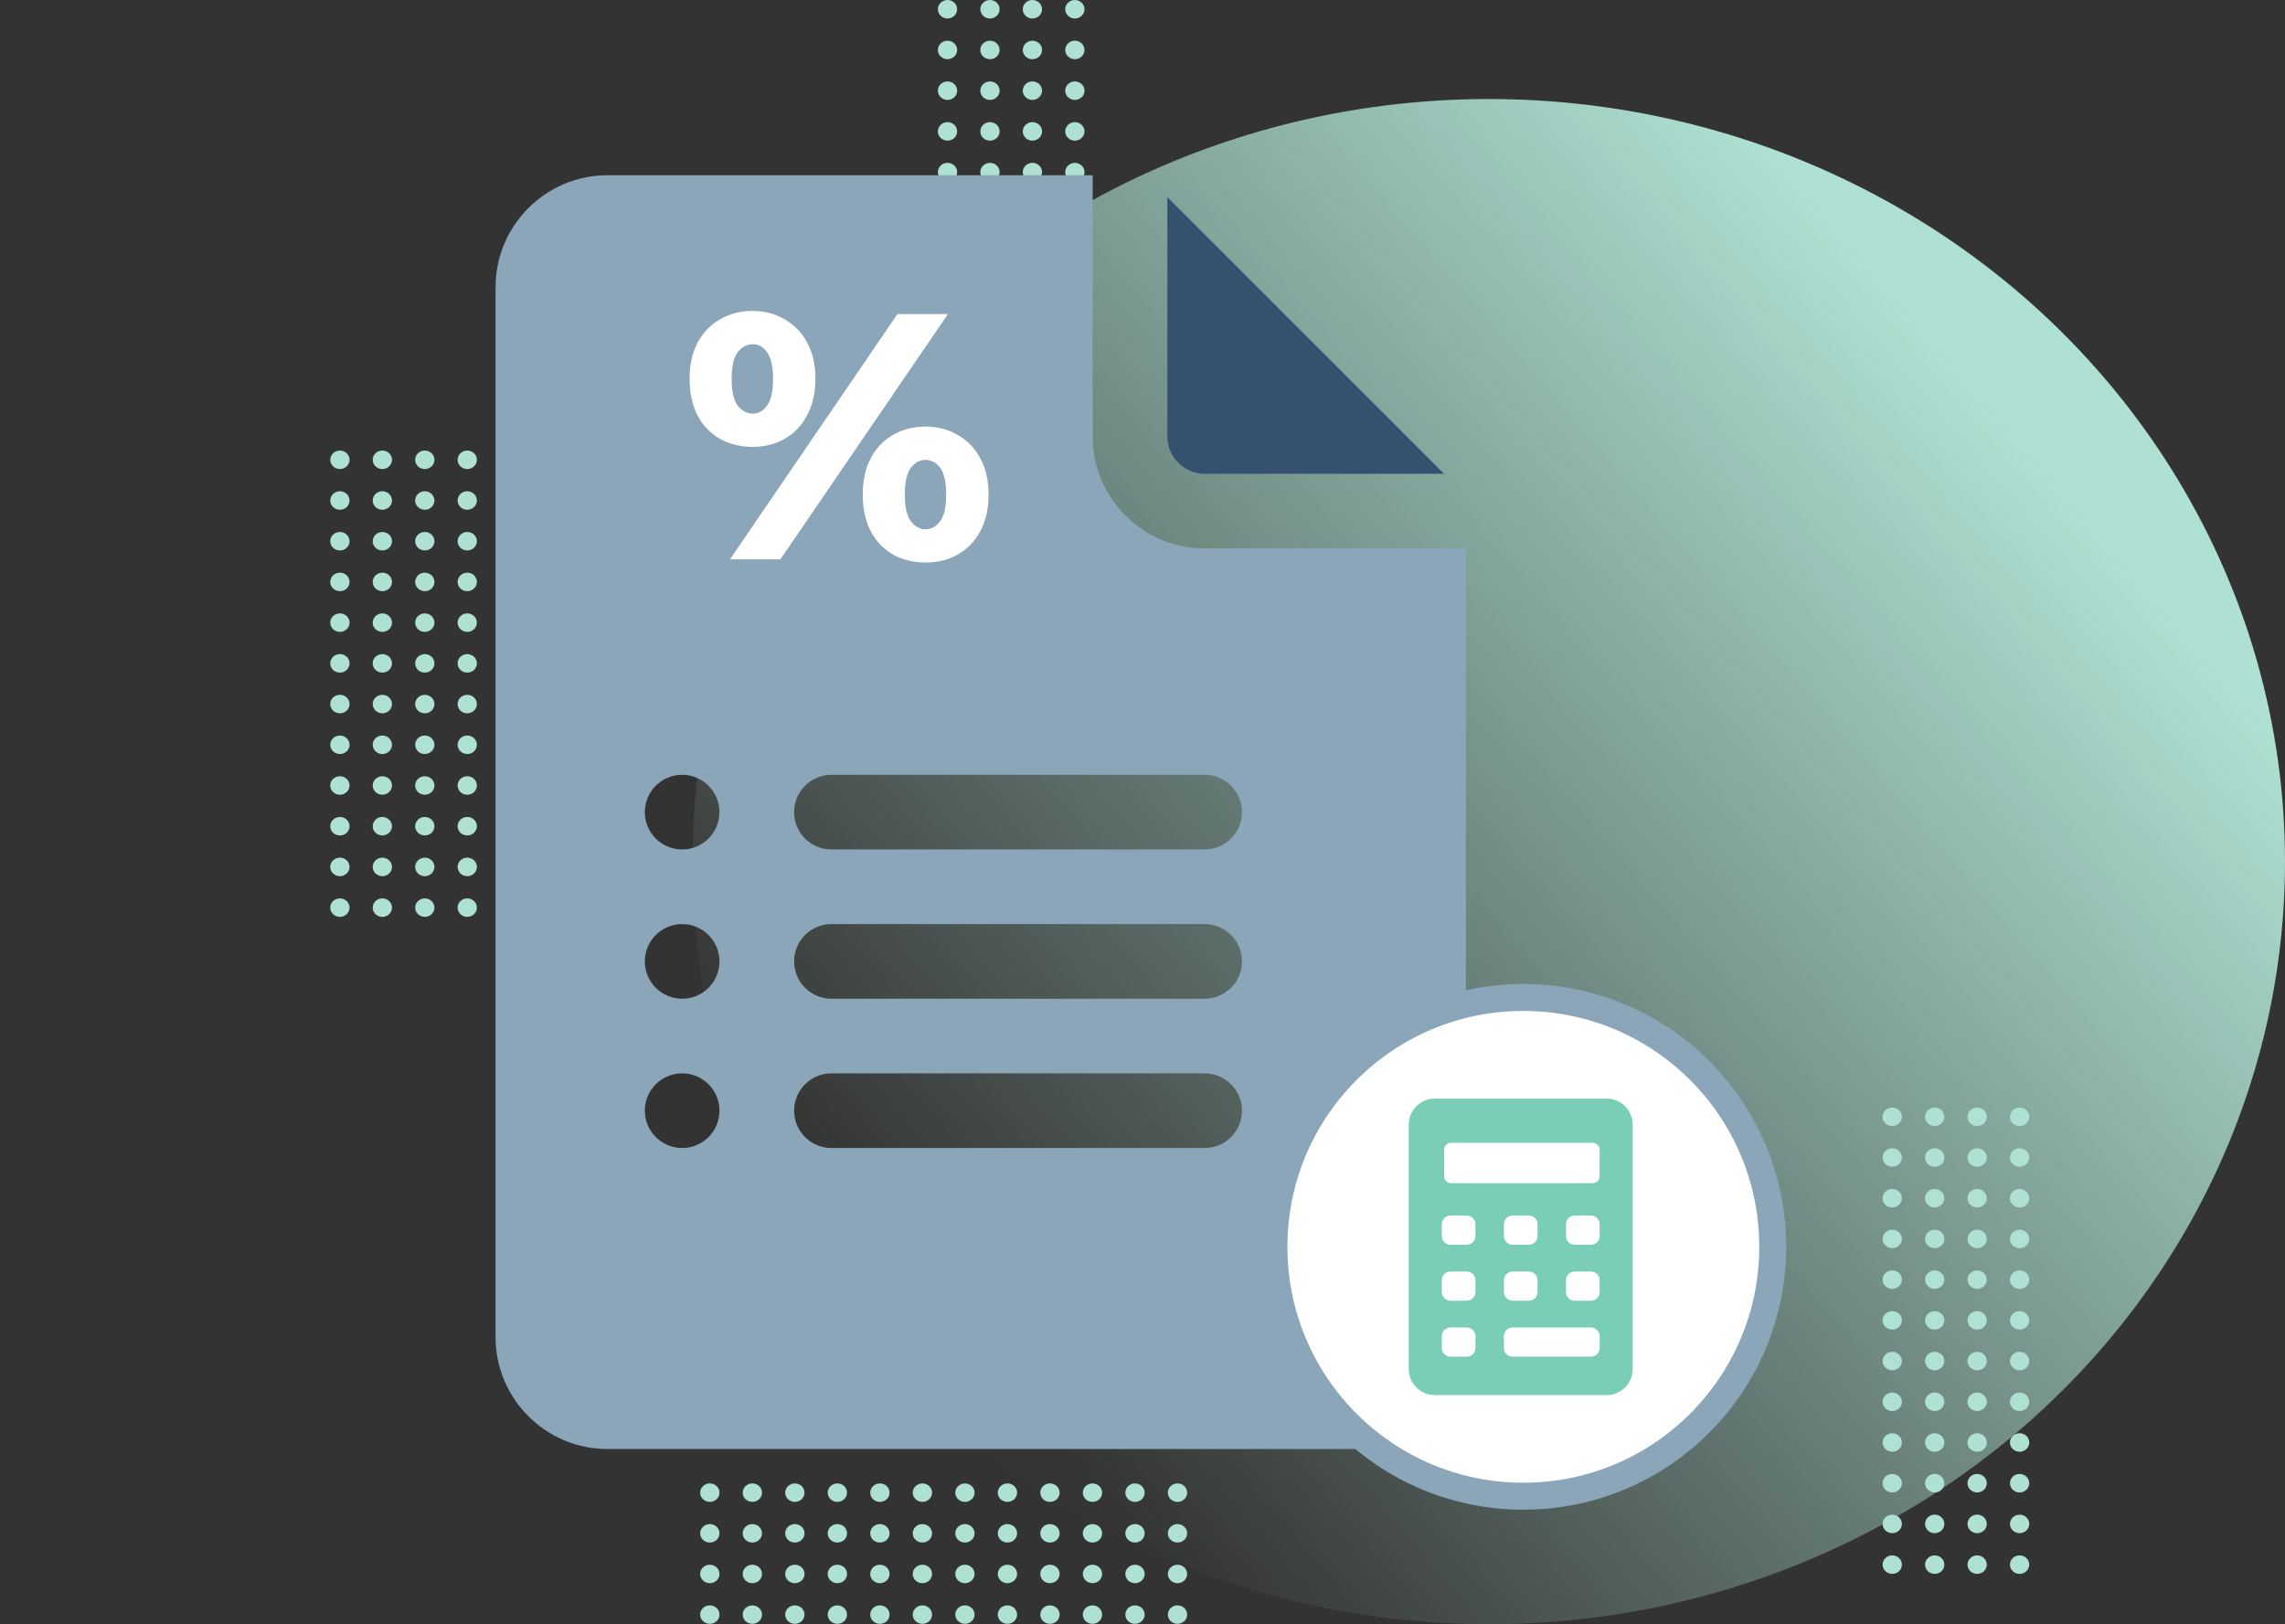 <svg width="339" height="241" viewBox="0 0 339 241" fill="none" xmlns="http://www.w3.org/2000/svg">
<rect x="0" y="0" width="339" height="241" fill="#333333" stroke="none"/>
<path d="M299.627 230.779C300.417 230.779 301.058 231.394 301.058 232.152C301.058 232.91 300.417 233.525 299.627 233.525C298.836 233.525 298.195 232.91 298.195 232.152C298.195 231.394 298.836 230.779 299.627 230.779Z" fill="#AEE1D3"/>
<path d="M287.031 230.779C287.821 230.779 288.462 231.394 288.462 232.152C288.462 232.91 287.821 233.525 287.031 233.525C286.24 233.525 285.599 232.91 285.599 232.152C285.599 231.394 286.24 230.779 287.031 230.779Z" fill="#AEE1D3"/>
<path d="M293.329 230.779C294.119 230.779 294.76 231.394 294.76 232.152C294.76 232.91 294.119 233.525 293.329 233.525C292.538 233.525 291.897 232.91 291.897 232.152C291.897 231.394 292.538 230.779 293.329 230.779Z" fill="#AEE1D3"/>
<path d="M280.733 230.779C281.523 230.779 282.164 231.394 282.164 232.152C282.164 232.91 281.523 233.525 280.733 233.525C279.942 233.525 279.301 232.91 279.301 232.152C279.301 231.394 279.942 230.779 280.733 230.779Z" fill="#AEE1D3"/>
<path d="M299.627 224.739C300.417 224.739 301.058 225.353 301.058 226.112C301.058 226.87 300.417 227.485 299.627 227.485C298.836 227.485 298.195 226.87 298.195 226.112C298.195 225.353 298.836 224.739 299.627 224.739Z" fill="#AEE1D3"/>
<path d="M287.031 224.739C287.821 224.739 288.462 225.353 288.462 226.112C288.462 226.87 287.821 227.485 287.031 227.485C286.24 227.485 285.599 226.87 285.599 226.112C285.599 225.353 286.24 224.739 287.031 224.739Z" fill="#AEE1D3"/>
<path d="M293.329 224.739C294.119 224.739 294.76 225.353 294.76 226.112C294.76 226.87 294.119 227.485 293.329 227.485C292.538 227.485 291.897 226.87 291.897 226.112C291.897 225.353 292.538 224.739 293.329 224.739Z" fill="#AEE1D3"/>
<path d="M280.733 224.739C281.523 224.739 282.164 225.353 282.164 226.112C282.164 226.87 281.523 227.485 280.733 227.485C279.942 227.485 279.301 226.87 279.301 226.112C279.301 225.353 279.942 224.739 280.733 224.739Z" fill="#AEE1D3"/>
<path d="M287.031 218.698C287.821 218.698 288.462 219.313 288.462 220.071C288.462 220.829 287.821 221.444 287.031 221.444C286.24 221.444 285.599 220.829 285.599 220.071C285.599 219.313 286.24 218.698 287.031 218.698Z" fill="#AEE1D3"/>
<path d="M293.329 218.698C294.119 218.698 294.76 219.313 294.76 220.071C294.76 220.829 294.119 221.444 293.329 221.444C292.538 221.444 291.897 220.829 291.897 220.071C291.897 219.313 292.538 218.698 293.329 218.698Z" fill="#AEE1D3"/>
<path d="M280.733 218.698C281.523 218.698 282.164 219.313 282.164 220.071C282.164 220.829 281.523 221.444 280.733 221.444C279.942 221.444 279.301 220.829 279.301 220.071C279.301 219.313 279.942 218.698 280.733 218.698Z" fill="#AEE1D3"/>
<path d="M299.627 218.698C300.417 218.698 301.058 219.313 301.058 220.071C301.058 220.829 300.417 221.444 299.627 221.444C298.836 221.444 298.195 220.829 298.195 220.071C298.195 219.313 298.836 218.698 299.627 218.698Z" fill="#AEE1D3"/>
<path d="M287.031 212.658C287.821 212.658 288.462 213.272 288.462 214.031C288.462 214.789 287.821 215.403 287.031 215.403C286.24 215.403 285.599 214.789 285.599 214.031C285.599 213.272 286.24 212.658 287.031 212.658Z" fill="#AEE1D3"/>
<path d="M293.329 212.658C294.119 212.658 294.76 213.272 294.76 214.031C294.76 214.789 294.119 215.403 293.329 215.403C292.538 215.403 291.897 214.789 291.897 214.031C291.897 213.272 292.538 212.658 293.329 212.658Z" fill="#AEE1D3"/>
<path d="M280.733 212.658C281.523 212.658 282.164 213.272 282.164 214.031C282.164 214.789 281.523 215.403 280.733 215.403C279.942 215.403 279.301 214.789 279.301 214.031C279.301 213.272 279.942 212.658 280.733 212.658Z" fill="#AEE1D3"/>
<path d="M299.627 212.658C300.417 212.658 301.058 213.272 301.058 214.031C301.058 214.789 300.417 215.403 299.627 215.403C298.836 215.403 298.195 214.789 298.195 214.031C298.195 213.272 298.836 212.658 299.627 212.658Z" fill="#AEE1D3"/>
<path d="M299.627 206.617C300.417 206.617 301.058 207.232 301.058 207.99C301.058 208.748 300.417 209.363 299.627 209.363C298.836 209.363 298.195 208.748 298.195 207.99C298.195 207.232 298.836 206.617 299.627 206.617Z" fill="#AEE1D3"/>
<path d="M287.031 206.617C287.821 206.617 288.462 207.232 288.462 207.99C288.462 208.748 287.821 209.363 287.031 209.363C286.24 209.363 285.599 208.748 285.599 207.99C285.599 207.232 286.24 206.617 287.031 206.617Z" fill="#AEE1D3"/>
<path d="M293.329 206.617C294.119 206.617 294.76 207.232 294.76 207.99C294.76 208.748 294.119 209.363 293.329 209.363C292.538 209.363 291.897 208.748 291.897 207.99C291.897 207.232 292.538 206.617 293.329 206.617Z" fill="#AEE1D3"/>
<path d="M280.733 206.617C281.523 206.617 282.164 207.232 282.164 207.99C282.164 208.748 281.523 209.363 280.733 209.363C279.942 209.363 279.301 208.748 279.301 207.99C279.301 207.232 279.942 206.617 280.733 206.617Z" fill="#AEE1D3"/>
<path d="M293.329 200.576C294.119 200.576 294.76 201.191 294.76 201.949C294.76 202.707 294.119 203.322 293.329 203.322C292.538 203.322 291.897 202.707 291.897 201.949C291.897 201.191 292.538 200.576 293.329 200.576Z" fill="#AEE1D3"/>
<path d="M287.031 200.576C287.821 200.576 288.462 201.191 288.462 201.949C288.462 202.707 287.821 203.322 287.031 203.322C286.24 203.322 285.599 202.707 285.599 201.949C285.599 201.191 286.24 200.576 287.031 200.576Z" fill="#AEE1D3"/>
<path d="M299.627 200.576C300.417 200.576 301.058 201.191 301.058 201.949C301.058 202.707 300.417 203.322 299.627 203.322C298.836 203.322 298.195 202.707 298.195 201.949C298.195 201.191 298.836 200.576 299.627 200.576Z" fill="#AEE1D3"/>
<path d="M280.733 200.576C281.523 200.576 282.164 201.191 282.164 201.949C282.164 202.707 281.523 203.322 280.733 203.322C279.942 203.322 279.301 202.707 279.301 201.949C279.301 201.191 279.942 200.576 280.733 200.576Z" fill="#AEE1D3"/>
<path d="M280.733 194.536C281.523 194.536 282.164 195.15 282.164 195.909C282.164 196.667 281.523 197.281 280.733 197.281C279.942 197.281 279.301 196.667 279.301 195.909C279.301 195.15 279.942 194.536 280.733 194.536Z" fill="#AEE1D3"/>
<path d="M293.329 194.536C294.119 194.536 294.76 195.15 294.76 195.909C294.76 196.667 294.119 197.281 293.329 197.281C292.538 197.281 291.897 196.667 291.897 195.909C291.897 195.15 292.538 194.536 293.329 194.536Z" fill="#AEE1D3"/>
<path d="M287.031 194.536C287.821 194.536 288.462 195.15 288.462 195.909C288.462 196.667 287.821 197.281 287.031 197.281C286.24 197.281 285.599 196.667 285.599 195.909C285.599 195.15 286.24 194.536 287.031 194.536Z" fill="#AEE1D3"/>
<path d="M299.627 194.536C300.417 194.536 301.058 195.15 301.058 195.909C301.058 196.667 300.417 197.281 299.627 197.281C298.836 197.281 298.195 196.667 298.195 195.909C298.195 195.15 298.836 194.536 299.627 194.536Z" fill="#AEE1D3"/>
<path d="M280.733 188.495C281.523 188.495 282.164 189.11 282.164 189.868C282.164 190.626 281.523 191.241 280.733 191.241C279.942 191.241 279.301 190.626 279.301 189.868C279.301 189.11 279.942 188.495 280.733 188.495Z" fill="#AEE1D3"/>
<path d="M299.627 188.495C300.417 188.495 301.058 189.11 301.058 189.868C301.058 190.626 300.417 191.241 299.627 191.241C298.836 191.241 298.195 190.626 298.195 189.868C298.195 189.11 298.836 188.495 299.627 188.495Z" fill="#AEE1D3"/>
<path d="M287.031 188.495C287.821 188.495 288.462 189.11 288.462 189.868C288.462 190.626 287.821 191.241 287.031 191.241C286.24 191.241 285.599 190.626 285.599 189.868C285.599 189.11 286.24 188.495 287.031 188.495Z" fill="#AEE1D3"/>
<path d="M293.329 188.495C294.119 188.495 294.76 189.11 294.76 189.868C294.76 190.626 294.119 191.241 293.329 191.241C292.538 191.241 291.897 190.626 291.897 189.868C291.897 189.11 292.538 188.495 293.329 188.495Z" fill="#AEE1D3"/>
<path d="M280.733 182.455C281.523 182.455 282.164 183.069 282.164 183.827C282.164 184.586 281.523 185.2 280.733 185.2C279.942 185.2 279.301 184.586 279.301 183.827C279.301 183.069 279.942 182.455 280.733 182.455Z" fill="#AEE1D3"/>
<path d="M287.031 182.455C287.821 182.455 288.462 183.069 288.462 183.827C288.462 184.586 287.821 185.2 287.031 185.2C286.24 185.2 285.599 184.586 285.599 183.827C285.599 183.069 286.24 182.455 287.031 182.455Z" fill="#AEE1D3"/>
<path d="M299.627 182.455C300.417 182.455 301.058 183.069 301.058 183.827C301.058 184.586 300.417 185.2 299.627 185.2C298.836 185.2 298.195 184.586 298.195 183.827C298.195 183.069 298.836 182.455 299.627 182.455Z" fill="#AEE1D3"/>
<path d="M293.329 182.455C294.119 182.455 294.76 183.069 294.76 183.827C294.76 184.586 294.119 185.2 293.329 185.2C292.538 185.2 291.897 184.586 291.897 183.827C291.897 183.069 292.538 182.455 293.329 182.455Z" fill="#AEE1D3"/>
<path d="M287.031 176.414C287.821 176.414 288.462 177.029 288.462 177.787C288.462 178.545 287.821 179.16 287.031 179.16C286.24 179.16 285.599 178.545 285.599 177.787C285.599 177.029 286.24 176.414 287.031 176.414Z" fill="#AEE1D3"/>
<path d="M299.627 176.414C300.417 176.414 301.058 177.029 301.058 177.787C301.058 178.545 300.417 179.16 299.627 179.16C298.836 179.16 298.195 178.545 298.195 177.787C298.195 177.029 298.836 176.414 299.627 176.414Z" fill="#AEE1D3"/>
<path d="M280.733 176.414C281.523 176.414 282.164 177.029 282.164 177.787C282.164 178.545 281.523 179.16 280.733 179.16C279.942 179.16 279.301 178.545 279.301 177.787C279.301 177.029 279.942 176.414 280.733 176.414Z" fill="#AEE1D3"/>
<path d="M293.329 176.414C294.119 176.414 294.76 177.029 294.76 177.787C294.76 178.545 294.119 179.16 293.329 179.16C292.538 179.16 291.897 178.545 291.897 177.787C291.897 177.029 292.538 176.414 293.329 176.414Z" fill="#AEE1D3"/>
<path d="M280.733 170.373C281.523 170.373 282.164 170.988 282.164 171.746C282.164 172.504 281.523 173.119 280.733 173.119C279.942 173.119 279.301 172.504 279.301 171.746C279.301 170.988 279.942 170.373 280.733 170.373Z" fill="#AEE1D3"/>
<path d="M293.329 170.373C294.119 170.373 294.76 170.988 294.76 171.746C294.76 172.504 294.119 173.119 293.329 173.119C292.538 173.119 291.897 172.504 291.897 171.746C291.897 170.988 292.538 170.373 293.329 170.373Z" fill="#AEE1D3"/>
<path d="M287.031 170.373C287.821 170.373 288.462 170.988 288.462 171.746C288.462 172.504 287.821 173.119 287.031 173.119C286.24 173.119 285.599 172.504 285.599 171.746C285.599 170.988 286.24 170.373 287.031 170.373Z" fill="#AEE1D3"/>
<path d="M299.627 170.373C300.417 170.373 301.058 170.988 301.058 171.746C301.058 172.504 300.417 173.119 299.627 173.119C298.836 173.119 298.195 172.504 298.195 171.746C298.195 170.988 298.836 170.373 299.627 170.373Z" fill="#AEE1D3"/>
<path d="M280.733 164.333C281.523 164.333 282.164 164.947 282.164 165.705C282.164 166.464 281.523 167.078 280.733 167.078C279.942 167.078 279.301 166.464 279.301 165.705C279.301 164.947 279.942 164.333 280.733 164.333Z" fill="#AEE1D3"/>
<path d="M293.329 164.333C294.119 164.333 294.76 164.947 294.76 165.705C294.76 166.464 294.119 167.078 293.329 167.078C292.538 167.078 291.897 166.464 291.897 165.705C291.897 164.947 292.538 164.333 293.329 164.333Z" fill="#AEE1D3"/>
<path d="M287.031 164.333C287.821 164.333 288.462 164.947 288.462 165.705C288.462 166.464 287.821 167.078 287.031 167.078C286.24 167.078 285.599 166.464 285.599 165.705C285.599 164.947 286.24 164.333 287.031 164.333Z" fill="#AEE1D3"/>
<path d="M299.627 164.333C300.417 164.333 301.058 164.947 301.058 165.705C301.058 166.464 300.417 167.078 299.627 167.078C298.836 167.078 298.195 166.464 298.195 165.705C298.195 164.947 298.836 164.333 299.627 164.333Z" fill="#AEE1D3"/>
<path d="M159.466 66.447C160.257 66.447 160.897 67.061 160.897 67.82C160.897 68.578 160.257 69.192 159.466 69.192C158.676 69.192 158.035 68.578 158.035 67.82C158.035 67.061 158.676 66.447 159.466 66.447Z" fill="#AEE1D3"/>
<path d="M146.87 66.447C147.661 66.447 148.301 67.061 148.301 67.82C148.301 68.578 147.661 69.192 146.87 69.192C146.08 69.192 145.439 68.578 145.439 67.82C145.439 67.061 146.08 66.447 146.87 66.447Z" fill="#AEE1D3"/>
<path d="M153.168 66.447C153.959 66.447 154.599 67.061 154.599 67.82C154.599 68.578 153.959 69.192 153.168 69.192C152.378 69.192 151.737 68.578 151.737 67.82C151.737 67.061 152.378 66.447 153.168 66.447Z" fill="#AEE1D3"/>
<path d="M140.572 66.447C141.363 66.447 142.003 67.061 142.003 67.82C142.003 68.578 141.363 69.192 140.572 69.192C139.782 69.192 139.141 68.578 139.141 67.82C139.141 67.061 139.782 66.447 140.572 66.447Z" fill="#AEE1D3"/>
<path d="M159.466 60.406C160.257 60.406 160.897 61.021 160.897 61.779C160.897 62.537 160.257 63.152 159.466 63.152C158.676 63.152 158.035 62.537 158.035 61.779C158.035 61.021 158.676 60.406 159.466 60.406Z" fill="#AEE1D3"/>
<path d="M146.87 60.406C147.661 60.406 148.301 61.021 148.301 61.779C148.301 62.537 147.661 63.152 146.87 63.152C146.08 63.152 145.439 62.537 145.439 61.779C145.439 61.021 146.08 60.406 146.87 60.406Z" fill="#AEE1D3"/>
<path d="M153.168 60.406C153.959 60.406 154.599 61.021 154.599 61.779C154.599 62.537 153.959 63.152 153.168 63.152C152.378 63.152 151.737 62.537 151.737 61.779C151.737 61.021 152.378 60.406 153.168 60.406Z" fill="#AEE1D3"/>
<path d="M140.572 60.406C141.363 60.406 142.003 61.021 142.003 61.779C142.003 62.537 141.363 63.152 140.572 63.152C139.782 63.152 139.141 62.537 139.141 61.779C139.141 61.021 139.782 60.406 140.572 60.406Z" fill="#AEE1D3"/>
<path d="M146.87 54.366C147.661 54.366 148.301 54.98 148.301 55.739C148.301 56.497 147.661 57.111 146.87 57.111C146.08 57.111 145.439 56.497 145.439 55.739C145.439 54.98 146.08 54.366 146.87 54.366Z" fill="#AEE1D3"/>
<path d="M153.168 54.366C153.959 54.366 154.599 54.98 154.599 55.739C154.599 56.497 153.959 57.111 153.168 57.111C152.378 57.111 151.737 56.497 151.737 55.739C151.737 54.98 152.378 54.366 153.168 54.366Z" fill="#AEE1D3"/>
<path d="M140.572 54.366C141.363 54.366 142.003 54.98 142.003 55.739C142.003 56.497 141.363 57.111 140.572 57.111C139.782 57.111 139.141 56.497 139.141 55.739C139.141 54.98 139.782 54.366 140.572 54.366Z" fill="#AEE1D3"/>
<path d="M159.466 54.366C160.257 54.366 160.897 54.98 160.897 55.739C160.897 56.497 160.257 57.111 159.466 57.111C158.676 57.111 158.035 56.497 158.035 55.739C158.035 54.98 158.676 54.366 159.466 54.366Z" fill="#AEE1D3"/>
<path d="M146.87 48.325C147.661 48.325 148.301 48.94 148.301 49.698C148.301 50.456 147.661 51.071 146.87 51.071C146.08 51.071 145.439 50.456 145.439 49.698C145.439 48.94 146.08 48.325 146.87 48.325Z" fill="#AEE1D3"/>
<path d="M153.168 48.325C153.959 48.325 154.599 48.94 154.599 49.698C154.599 50.456 153.959 51.071 153.168 51.071C152.378 51.071 151.737 50.456 151.737 49.698C151.737 48.94 152.378 48.325 153.168 48.325Z" fill="#AEE1D3"/>
<path d="M140.572 48.325C141.363 48.325 142.003 48.94 142.003 49.698C142.003 50.456 141.363 51.071 140.572 51.071C139.782 51.071 139.141 50.456 139.141 49.698C139.141 48.94 139.782 48.325 140.572 48.325Z" fill="#AEE1D3"/>
<path d="M159.466 48.325C160.257 48.325 160.897 48.94 160.897 49.698C160.897 50.456 160.257 51.071 159.466 51.071C158.676 51.071 158.035 50.456 158.035 49.698C158.035 48.94 158.676 48.325 159.466 48.325Z" fill="#AEE1D3"/>
<path d="M159.466 42.284C160.257 42.284 160.897 42.899 160.897 43.657C160.897 44.416 160.257 45.03 159.466 45.03C158.676 45.03 158.035 44.416 158.035 43.657C158.035 42.899 158.676 42.284 159.466 42.284Z" fill="#AEE1D3"/>
<path d="M146.87 42.284C147.661 42.284 148.301 42.899 148.301 43.657C148.301 44.416 147.661 45.03 146.87 45.03C146.08 45.03 145.439 44.416 145.439 43.657C145.439 42.899 146.08 42.284 146.87 42.284Z" fill="#AEE1D3"/>
<path d="M153.168 42.284C153.959 42.284 154.599 42.899 154.599 43.657C154.599 44.416 153.959 45.03 153.168 45.03C152.378 45.03 151.737 44.416 151.737 43.657C151.737 42.899 152.378 42.284 153.168 42.284Z" fill="#AEE1D3"/>
<path d="M140.572 42.284C141.363 42.284 142.003 42.899 142.003 43.657C142.003 44.416 141.363 45.03 140.572 45.03C139.782 45.03 139.141 44.416 139.141 43.657C139.141 42.899 139.782 42.284 140.572 42.284Z" fill="#AEE1D3"/>
<path d="M153.168 36.244C153.959 36.244 154.599 36.858 154.599 37.617C154.599 38.375 153.959 38.989 153.168 38.989C152.378 38.989 151.737 38.375 151.737 37.617C151.737 36.858 152.378 36.244 153.168 36.244Z" fill="#AEE1D3"/>
<path d="M146.87 36.244C147.661 36.244 148.301 36.858 148.301 37.617C148.301 38.375 147.661 38.989 146.87 38.989C146.08 38.989 145.439 38.375 145.439 37.617C145.439 36.858 146.08 36.244 146.87 36.244Z" fill="#AEE1D3"/>
<path d="M159.466 36.244C160.257 36.244 160.897 36.858 160.897 37.617C160.897 38.375 160.257 38.989 159.466 38.989C158.676 38.989 158.035 38.375 158.035 37.617C158.035 36.858 158.676 36.244 159.466 36.244Z" fill="#AEE1D3"/>
<path d="M140.572 36.244C141.363 36.244 142.003 36.858 142.003 37.617C142.003 38.375 141.363 38.989 140.572 38.989C139.782 38.989 139.141 38.375 139.141 37.617C139.141 36.858 139.782 36.244 140.572 36.244Z" fill="#AEE1D3"/>
<path d="M140.572 30.203C141.363 30.203 142.003 30.818 142.003 31.576C142.003 32.334 141.363 32.949 140.572 32.949C139.782 32.949 139.141 32.334 139.141 31.576C139.141 30.818 139.782 30.203 140.572 30.203Z" fill="#AEE1D3"/>
<path d="M153.168 30.203C153.959 30.203 154.599 30.818 154.599 31.576C154.599 32.334 153.959 32.949 153.168 32.949C152.378 32.949 151.737 32.334 151.737 31.576C151.737 30.818 152.378 30.203 153.168 30.203Z" fill="#AEE1D3"/>
<path d="M146.87 30.203C147.661 30.203 148.301 30.818 148.301 31.576C148.301 32.334 147.661 32.949 146.87 32.949C146.08 32.949 145.439 32.334 145.439 31.576C145.439 30.818 146.08 30.203 146.87 30.203Z" fill="#AEE1D3"/>
<path d="M159.466 30.203C160.257 30.203 160.897 30.818 160.897 31.576C160.897 32.334 160.257 32.949 159.466 32.949C158.676 32.949 158.035 32.334 158.035 31.576C158.035 30.818 158.676 30.203 159.466 30.203Z" fill="#AEE1D3"/>
<path d="M140.572 24.163C141.363 24.163 142.003 24.777 142.003 25.535C142.003 26.294 141.363 26.908 140.572 26.908C139.782 26.908 139.141 26.294 139.141 25.535C139.141 24.777 139.782 24.163 140.572 24.163Z" fill="#AEE1D3"/>
<path d="M159.466 24.163C160.257 24.163 160.897 24.777 160.897 25.535C160.897 26.294 160.257 26.908 159.466 26.908C158.676 26.908 158.035 26.294 158.035 25.535C158.035 24.777 158.676 24.163 159.466 24.163Z" fill="#AEE1D3"/>
<path d="M146.87 24.163C147.661 24.163 148.301 24.777 148.301 25.535C148.301 26.294 147.661 26.908 146.87 26.908C146.08 26.908 145.439 26.294 145.439 25.535C145.439 24.777 146.08 24.163 146.87 24.163Z" fill="#AEE1D3"/>
<path d="M153.168 24.163C153.959 24.163 154.599 24.777 154.599 25.535C154.599 26.294 153.959 26.908 153.168 26.908C152.378 26.908 151.737 26.294 151.737 25.535C151.737 24.777 152.378 24.163 153.168 24.163Z" fill="#AEE1D3"/>
<path d="M140.572 18.122C141.363 18.122 142.003 18.736 142.003 19.495C142.003 20.253 141.363 20.868 140.572 20.868C139.782 20.868 139.141 20.253 139.141 19.495C139.141 18.736 139.782 18.122 140.572 18.122Z" fill="#AEE1D3"/>
<path d="M146.87 18.122C147.661 18.122 148.301 18.736 148.301 19.495C148.301 20.253 147.661 20.868 146.87 20.868C146.08 20.868 145.439 20.253 145.439 19.495C145.439 18.736 146.08 18.122 146.87 18.122Z" fill="#AEE1D3"/>
<path d="M159.466 18.122C160.257 18.122 160.897 18.736 160.897 19.495C160.897 20.253 160.257 20.868 159.466 20.868C158.676 20.868 158.035 20.253 158.035 19.495C158.035 18.736 158.676 18.122 159.466 18.122Z" fill="#AEE1D3"/>
<path d="M153.168 18.122C153.959 18.122 154.599 18.736 154.599 19.495C154.599 20.253 153.959 20.868 153.168 20.868C152.378 20.868 151.737 20.253 151.737 19.495C151.737 18.736 152.378 18.122 153.168 18.122Z" fill="#AEE1D3"/>
<path d="M146.87 12.081C147.661 12.081 148.301 12.696 148.301 13.454C148.301 14.212 147.661 14.827 146.87 14.827C146.08 14.827 145.439 14.212 145.439 13.454C145.439 12.696 146.08 12.081 146.87 12.081Z" fill="#AEE1D3"/>
<path d="M159.466 12.081C160.257 12.081 160.897 12.696 160.897 13.454C160.897 14.212 160.257 14.827 159.466 14.827C158.676 14.827 158.035 14.212 158.035 13.454C158.035 12.696 158.676 12.081 159.466 12.081Z" fill="#AEE1D3"/>
<path d="M140.572 12.081C141.363 12.081 142.003 12.696 142.003 13.454C142.003 14.212 141.363 14.827 140.572 14.827C139.782 14.827 139.141 14.212 139.141 13.454C139.141 12.696 139.782 12.081 140.572 12.081Z" fill="#AEE1D3"/>
<path d="M153.168 12.081C153.959 12.081 154.599 12.696 154.599 13.454C154.599 14.212 153.959 14.827 153.168 14.827C152.378 14.827 151.737 14.212 151.737 13.454C151.737 12.696 152.378 12.081 153.168 12.081Z" fill="#AEE1D3"/>
<path d="M140.572 6.041C141.363 6.041 142.003 6.655 142.003 7.413C142.003 8.172 141.363 8.786 140.572 8.786C139.782 8.786 139.141 8.172 139.141 7.413C139.141 6.655 139.782 6.041 140.572 6.041Z" fill="#AEE1D3"/>
<path d="M153.168 6.041C153.959 6.041 154.599 6.655 154.599 7.413C154.599 8.172 153.959 8.786 153.168 8.786C152.378 8.786 151.737 8.172 151.737 7.413C151.737 6.655 152.378 6.041 153.168 6.041Z" fill="#AEE1D3"/>
<path d="M146.87 6.041C147.661 6.041 148.301 6.655 148.301 7.413C148.301 8.172 147.661 8.786 146.87 8.786C146.08 8.786 145.439 8.172 145.439 7.413C145.439 6.655 146.08 6.041 146.87 6.041Z" fill="#AEE1D3"/>
<path d="M159.466 6.041C160.257 6.041 160.897 6.655 160.897 7.413C160.897 8.172 160.257 8.786 159.466 8.786C158.676 8.786 158.035 8.172 158.035 7.413C158.035 6.655 158.676 6.041 159.466 6.041Z" fill="#AEE1D3"/>
<path d="M140.572 0C141.363 0 142.003 0.615 142.003 1.373C142.003 2.131 141.363 2.746 140.572 2.746C139.782 2.746 139.141 2.131 139.141 1.373C139.141 0.615 139.782 0 140.572 0Z" fill="#AEE1D3"/>
<path d="M153.168 0C153.959 0 154.599 0.615 154.599 1.373C154.599 2.131 153.959 2.746 153.168 2.746C152.378 2.746 151.737 2.131 151.737 1.373C151.737 0.615 152.378 0 153.168 0Z" fill="#AEE1D3"/>
<path d="M146.87 0C147.661 0 148.301 0.615 148.301 1.373C148.301 2.131 147.661 2.746 146.87 2.746C146.08 2.746 145.439 2.131 145.439 1.373C145.439 0.615 146.08 0 146.87 0Z" fill="#AEE1D3"/>
<path d="M159.466 0C160.257 0 160.897 0.615 160.897 1.373C160.897 2.131 160.257 2.746 159.466 2.746C158.676 2.746 158.035 2.131 158.035 1.373C158.035 0.615 158.676 0 159.466 0Z" fill="#AEE1D3"/>
<ellipse cx="220.868" cy="127.846" rx="118.132" ry="113.154" fill="url(#paint0_linear_266_16367)"/>
<path d="M106.743 239.568C106.743 240.325 106.101 240.938 105.309 240.938C104.517 240.938 103.875 240.325 103.875 239.568C103.875 238.81 104.517 238.197 105.309 238.197C106.101 238.197 106.743 238.81 106.743 239.568Z" fill="#AEE1D3"/>
<path d="M106.743 227.505C106.743 228.262 106.101 228.876 105.309 228.876C104.517 228.876 103.875 228.262 103.875 227.505C103.875 226.748 104.517 226.134 105.309 226.134C106.101 226.134 106.743 226.748 106.743 227.505Z" fill="#AEE1D3"/>
<path d="M106.743 233.536C106.743 234.293 106.101 234.907 105.309 234.907C104.517 234.907 103.875 234.293 103.875 233.536C103.875 232.779 104.517 232.166 105.309 232.166C106.101 232.166 106.743 232.779 106.743 233.536Z" fill="#AEE1D3"/>
<path d="M106.743 221.474C106.743 222.231 106.101 222.844 105.309 222.844C104.517 222.844 103.875 222.231 103.875 221.474C103.875 220.717 104.517 220.103 105.309 220.103C106.101 220.103 106.743 220.717 106.743 221.474Z" fill="#AEE1D3"/>
<path d="M113.05 239.568C113.05 240.325 112.408 240.938 111.617 240.938C110.825 240.938 110.183 240.325 110.183 239.568C110.183 238.81 110.825 238.197 111.617 238.197C112.408 238.197 113.05 238.81 113.05 239.568Z" fill="#AEE1D3"/>
<path d="M113.05 227.505C113.05 228.262 112.408 228.876 111.617 228.876C110.825 228.876 110.183 228.262 110.183 227.505C110.183 226.748 110.825 226.134 111.617 226.134C112.408 226.134 113.05 226.748 113.05 227.505Z" fill="#AEE1D3"/>
<path d="M113.05 233.536C113.05 234.293 112.408 234.907 111.617 234.907C110.825 234.907 110.183 234.293 110.183 233.536C110.183 232.779 110.825 232.166 111.617 232.166C112.408 232.166 113.05 232.779 113.05 233.536Z" fill="#AEE1D3"/>
<path d="M113.05 221.474C113.05 222.231 112.408 222.844 111.617 222.844C110.825 222.844 110.183 222.231 110.183 221.474C110.183 220.717 110.825 220.103 111.617 220.103C112.408 220.103 113.05 220.717 113.05 221.474Z" fill="#AEE1D3"/>
<path d="M119.358 227.505C119.358 228.262 118.716 228.876 117.924 228.876C117.133 228.876 116.491 228.262 116.491 227.505C116.491 226.748 117.133 226.134 117.924 226.134C118.716 226.134 119.358 226.748 119.358 227.505Z" fill="#AEE1D3"/>
<path d="M119.358 233.536C119.358 234.293 118.716 234.907 117.924 234.907C117.133 234.907 116.491 234.293 116.491 233.536C116.491 232.779 117.133 232.166 117.924 232.166C118.716 232.166 119.358 232.779 119.358 233.536Z" fill="#AEE1D3"/>
<path d="M119.358 221.474C119.358 222.231 118.716 222.844 117.924 222.844C117.133 222.844 116.491 222.231 116.491 221.474C116.491 220.717 117.133 220.103 117.924 220.103C118.716 220.103 119.358 220.717 119.358 221.474Z" fill="#AEE1D3"/>
<path d="M119.358 239.568C119.358 240.325 118.716 240.938 117.924 240.938C117.133 240.938 116.491 240.325 116.491 239.568C116.491 238.81 117.133 238.197 117.924 238.197C118.716 238.197 119.358 238.81 119.358 239.568Z" fill="#AEE1D3"/>
<path d="M125.666 227.505C125.666 228.262 125.024 228.876 124.232 228.876C123.441 228.876 122.799 228.262 122.799 227.505C122.799 226.748 123.441 226.134 124.232 226.134C125.024 226.134 125.666 226.748 125.666 227.505Z" fill="#AEE1D3"/>
<path d="M125.666 233.536C125.666 234.293 125.024 234.907 124.232 234.907C123.441 234.907 122.799 234.293 122.799 233.536C122.799 232.779 123.441 232.166 124.232 232.166C125.024 232.166 125.666 232.779 125.666 233.536Z" fill="#AEE1D3"/>
<path d="M125.666 221.474C125.666 222.231 125.024 222.844 124.232 222.844C123.441 222.844 122.799 222.231 122.799 221.474C122.799 220.717 123.441 220.103 124.232 220.103C125.024 220.103 125.666 220.717 125.666 221.474Z" fill="#AEE1D3"/>
<path d="M125.666 239.568C125.666 240.325 125.024 240.938 124.232 240.938C123.441 240.938 122.799 240.325 122.799 239.568C122.799 238.81 123.441 238.197 124.232 238.197C125.024 238.197 125.666 238.81 125.666 239.568Z" fill="#AEE1D3"/>
<path d="M131.974 239.568C131.974 240.325 131.332 240.938 130.54 240.938C129.748 240.938 129.106 240.325 129.106 239.568C129.106 238.81 129.748 238.197 130.54 238.197C131.332 238.197 131.974 238.81 131.974 239.568Z" fill="#AEE1D3"/>
<path d="M131.974 227.505C131.974 228.262 131.332 228.876 130.54 228.876C129.748 228.876 129.106 228.262 129.106 227.505C129.106 226.748 129.748 226.134 130.54 226.134C131.332 226.134 131.974 226.748 131.974 227.505Z" fill="#AEE1D3"/>
<path d="M131.974 233.536C131.974 234.293 131.332 234.907 130.54 234.907C129.748 234.907 129.106 234.293 129.106 233.536C129.106 232.779 129.748 232.166 130.54 232.166C131.332 232.166 131.974 232.779 131.974 233.536Z" fill="#AEE1D3"/>
<path d="M131.974 221.474C131.974 222.231 131.332 222.844 130.54 222.844C129.748 222.844 129.106 222.231 129.106 221.474C129.106 220.717 129.748 220.103 130.54 220.103C131.332 220.103 131.974 220.717 131.974 221.474Z" fill="#AEE1D3"/>
<path d="M138.281 233.536C138.281 234.293 137.64 234.907 136.848 234.907C136.056 234.907 135.414 234.293 135.414 233.536C135.414 232.779 136.056 232.166 136.848 232.166C137.64 232.166 138.281 232.779 138.281 233.536Z" fill="#AEE1D3"/>
<path d="M138.281 227.505C138.281 228.262 137.64 228.876 136.848 228.876C136.056 228.876 135.414 228.262 135.414 227.505C135.414 226.748 136.056 226.134 136.848 226.134C137.64 226.134 138.281 226.748 138.281 227.505Z" fill="#AEE1D3"/>
<path d="M138.281 239.568C138.281 240.325 137.64 240.938 136.848 240.938C136.056 240.938 135.414 240.325 135.414 239.568C135.414 238.81 136.056 238.197 136.848 238.197C137.64 238.197 138.281 238.81 138.281 239.568Z" fill="#AEE1D3"/>
<path d="M138.281 221.474C138.281 222.231 137.64 222.844 136.848 222.844C136.056 222.844 135.414 222.231 135.414 221.474C135.414 220.717 136.056 220.103 136.848 220.103C137.64 220.103 138.281 220.717 138.281 221.474Z" fill="#AEE1D3"/>
<path d="M144.589 221.474C144.589 222.231 143.947 222.844 143.156 222.844C142.364 222.844 141.722 222.231 141.722 221.474C141.722 220.717 142.364 220.103 143.156 220.103C143.947 220.103 144.589 220.717 144.589 221.474Z" fill="#AEE1D3"/>
<path d="M144.589 233.536C144.589 234.293 143.947 234.907 143.156 234.907C142.364 234.907 141.722 234.293 141.722 233.536C141.722 232.779 142.364 232.166 143.156 232.166C143.947 232.166 144.589 232.779 144.589 233.536Z" fill="#AEE1D3"/>
<path d="M144.589 227.505C144.589 228.262 143.947 228.876 143.156 228.876C142.364 228.876 141.722 228.262 141.722 227.505C141.722 226.748 142.364 226.134 143.156 226.134C143.947 226.134 144.589 226.748 144.589 227.505Z" fill="#AEE1D3"/>
<path d="M144.589 239.568C144.589 240.325 143.947 240.938 143.156 240.938C142.364 240.938 141.722 240.325 141.722 239.568C141.722 238.81 142.364 238.197 143.156 238.197C143.947 238.197 144.589 238.81 144.589 239.568Z" fill="#AEE1D3"/>
<path d="M150.897 221.474C150.897 222.231 150.255 222.844 149.463 222.844C148.672 222.844 148.03 222.231 148.03 221.474C148.03 220.717 148.672 220.103 149.463 220.103C150.255 220.103 150.897 220.717 150.897 221.474Z" fill="#AEE1D3"/>
<path d="M150.897 239.568C150.897 240.325 150.255 240.938 149.463 240.938C148.672 240.938 148.03 240.325 148.03 239.568C148.03 238.81 148.672 238.197 149.463 238.197C150.255 238.197 150.897 238.81 150.897 239.568Z" fill="#AEE1D3"/>
<path d="M150.897 227.505C150.897 228.262 150.255 228.876 149.463 228.876C148.672 228.876 148.03 228.262 148.03 227.505C148.03 226.748 148.672 226.134 149.463 226.134C150.255 226.134 150.897 226.748 150.897 227.505Z" fill="#AEE1D3"/>
<path d="M150.897 233.536C150.897 234.293 150.255 234.907 149.463 234.907C148.672 234.907 148.03 234.293 148.03 233.536C148.03 232.779 148.672 232.166 149.463 232.166C150.255 232.166 150.897 232.779 150.897 233.536Z" fill="#AEE1D3"/>
<path d="M157.205 221.474C157.205 222.231 156.563 222.844 155.771 222.844C154.979 222.844 154.337 222.231 154.337 221.474C154.337 220.717 154.979 220.103 155.771 220.103C156.563 220.103 157.205 220.717 157.205 221.474Z" fill="#AEE1D3"/>
<path d="M157.205 227.505C157.205 228.262 156.563 228.876 155.771 228.876C154.979 228.876 154.337 228.262 154.337 227.505C154.337 226.748 154.979 226.134 155.771 226.134C156.563 226.134 157.205 226.748 157.205 227.505Z" fill="#AEE1D3"/>
<path d="M157.205 239.568C157.205 240.325 156.563 240.938 155.771 240.938C154.979 240.938 154.338 240.325 154.338 239.568C154.338 238.81 154.979 238.197 155.771 238.197C156.563 238.197 157.205 238.81 157.205 239.568Z" fill="#AEE1D3"/>
<path d="M157.205 233.536C157.205 234.293 156.563 234.907 155.771 234.907C154.979 234.907 154.338 234.293 154.338 233.536C154.338 232.779 154.979 232.166 155.771 232.166C156.563 232.166 157.205 232.779 157.205 233.536Z" fill="#AEE1D3"/>
<path d="M163.512 227.505C163.512 228.262 162.871 228.876 162.079 228.876C161.287 228.876 160.645 228.262 160.645 227.505C160.645 226.748 161.287 226.134 162.079 226.134C162.871 226.134 163.512 226.748 163.512 227.505Z" fill="#AEE1D3"/>
<path d="M163.512 239.568C163.512 240.325 162.871 240.938 162.079 240.938C161.287 240.938 160.645 240.325 160.645 239.568C160.645 238.81 161.287 238.197 162.079 238.197C162.871 238.197 163.512 238.81 163.512 239.568Z" fill="#AEE1D3"/>
<path d="M163.512 221.474C163.512 222.231 162.871 222.844 162.079 222.844C161.287 222.844 160.645 222.231 160.645 221.474C160.645 220.717 161.287 220.103 162.079 220.103C162.871 220.103 163.512 220.717 163.512 221.474Z" fill="#AEE1D3"/>
<path d="M163.512 233.536C163.512 234.293 162.871 234.907 162.079 234.907C161.287 234.907 160.645 234.293 160.645 233.536C160.645 232.779 161.287 232.166 162.079 232.166C162.871 232.166 163.512 232.779 163.512 233.536Z" fill="#AEE1D3"/>
<path d="M169.82 221.474C169.82 222.231 169.178 222.844 168.387 222.844C167.595 222.844 166.953 222.231 166.953 221.474C166.953 220.717 167.595 220.103 168.387 220.103C169.178 220.103 169.82 220.717 169.82 221.474Z" fill="#AEE1D3"/>
<path d="M169.82 233.536C169.82 234.293 169.178 234.907 168.387 234.907C167.595 234.907 166.953 234.293 166.953 233.536C166.953 232.779 167.595 232.166 168.387 232.166C169.178 232.166 169.82 232.779 169.82 233.536Z" fill="#AEE1D3"/>
<path d="M169.82 227.505C169.82 228.262 169.178 228.876 168.387 228.876C167.595 228.876 166.953 228.262 166.953 227.505C166.953 226.748 167.595 226.134 168.387 226.134C169.178 226.134 169.82 226.748 169.82 227.505Z" fill="#AEE1D3"/>
<path d="M169.82 239.568C169.82 240.325 169.178 240.938 168.387 240.938C167.595 240.938 166.953 240.325 166.953 239.568C166.953 238.81 167.595 238.197 168.387 238.197C169.178 238.197 169.82 238.81 169.82 239.568Z" fill="#AEE1D3"/>
<path d="M176.128 221.474C176.128 222.231 175.486 222.844 174.694 222.844C173.903 222.844 173.261 222.231 173.261 221.474C173.261 220.717 173.903 220.103 174.694 220.103C175.486 220.103 176.128 220.717 176.128 221.474Z" fill="#AEE1D3"/>
<path d="M176.128 233.536C176.128 234.293 175.486 234.907 174.694 234.907C173.903 234.907 173.261 234.293 173.261 233.536C173.261 232.779 173.903 232.166 174.694 232.166C175.486 232.166 176.128 232.779 176.128 233.536Z" fill="#AEE1D3"/>
<path d="M176.128 227.505C176.128 228.262 175.486 228.876 174.694 228.876C173.903 228.876 173.261 228.262 173.261 227.505C173.261 226.748 173.903 226.134 174.694 226.134C175.486 226.134 176.128 226.748 176.128 227.505Z" fill="#AEE1D3"/>
<path d="M176.128 239.568C176.128 240.325 175.486 240.938 174.694 240.938C173.903 240.938 173.261 240.325 173.261 239.568C173.261 238.81 173.903 238.197 174.694 238.197C175.486 238.197 176.128 238.81 176.128 239.568Z" fill="#AEE1D3"/>
<path d="M69.321 133.296C70.111 133.296 70.752 133.911 70.752 134.669C70.752 135.427 70.111 136.042 69.321 136.042C68.53 136.042 67.889 135.427 67.889 134.669C67.889 133.911 68.53 133.296 69.321 133.296Z" fill="#AEE1D3"/>
<path d="M56.725 133.296C57.515 133.296 58.156 133.911 58.156 134.669C58.156 135.427 57.515 136.042 56.725 136.042C55.934 136.042 55.294 135.427 55.294 134.669C55.294 133.911 55.934 133.296 56.725 133.296Z" fill="#AEE1D3"/>
<path d="M63.023 133.296C63.813 133.296 64.454 133.911 64.454 134.669C64.454 135.427 63.813 136.042 63.023 136.042C62.232 136.042 61.592 135.427 61.592 134.669C61.592 133.911 62.232 133.296 63.023 133.296Z" fill="#AEE1D3"/>
<path d="M50.427 133.296C51.217 133.296 51.858 133.911 51.858 134.669C51.858 135.427 51.217 136.042 50.427 136.042C49.636 136.042 48.995 135.427 48.995 134.669C48.995 133.911 49.636 133.296 50.427 133.296Z" fill="#AEE1D3"/>
<path d="M69.321 127.256C70.111 127.256 70.752 127.871 70.752 128.629C70.752 129.387 70.111 130.002 69.321 130.002C68.53 130.002 67.889 129.387 67.889 128.629C67.889 127.871 68.53 127.256 69.321 127.256Z" fill="#AEE1D3"/>
<path d="M56.725 127.256C57.515 127.256 58.156 127.871 58.156 128.629C58.156 129.387 57.515 130.002 56.725 130.002C55.934 130.002 55.294 129.387 55.294 128.629C55.294 127.871 55.934 127.256 56.725 127.256Z" fill="#AEE1D3"/>
<path d="M63.023 127.256C63.813 127.256 64.454 127.871 64.454 128.629C64.454 129.387 63.813 130.002 63.023 130.002C62.232 130.002 61.592 129.387 61.592 128.629C61.592 127.871 62.232 127.256 63.023 127.256Z" fill="#AEE1D3"/>
<path d="M50.427 127.256C51.217 127.256 51.858 127.871 51.858 128.629C51.858 129.387 51.217 130.002 50.427 130.002C49.636 130.002 48.995 129.387 48.995 128.629C48.995 127.871 49.636 127.256 50.427 127.256Z" fill="#AEE1D3"/>
<path d="M56.725 121.215C57.515 121.215 58.156 121.83 58.156 122.588C58.156 123.346 57.515 123.961 56.725 123.961C55.934 123.961 55.294 123.346 55.294 122.588C55.294 121.83 55.934 121.215 56.725 121.215Z" fill="#AEE1D3"/>
<path d="M63.023 121.215C63.813 121.215 64.454 121.83 64.454 122.588C64.454 123.346 63.813 123.961 63.023 123.961C62.232 123.961 61.592 123.346 61.592 122.588C61.592 121.83 62.232 121.215 63.023 121.215Z" fill="#AEE1D3"/>
<path d="M50.427 121.215C51.217 121.215 51.858 121.83 51.858 122.588C51.858 123.346 51.217 123.961 50.427 123.961C49.636 123.961 48.995 123.346 48.995 122.588C48.995 121.83 49.636 121.215 50.427 121.215Z" fill="#AEE1D3"/>
<path d="M69.321 121.215C70.111 121.215 70.752 121.83 70.752 122.588C70.752 123.346 70.111 123.961 69.321 123.961C68.53 123.961 67.889 123.346 67.889 122.588C67.889 121.83 68.53 121.215 69.321 121.215Z" fill="#AEE1D3"/>
<path d="M56.725 115.175C57.515 115.175 58.156 115.789 58.156 116.547C58.156 117.306 57.515 117.92 56.725 117.92C55.934 117.92 55.294 117.306 55.294 116.547C55.294 115.789 55.934 115.175 56.725 115.175Z" fill="#AEE1D3"/>
<path d="M63.023 115.175C63.813 115.175 64.454 115.789 64.454 116.547C64.454 117.306 63.813 117.92 63.023 117.92C62.232 117.92 61.592 117.306 61.592 116.547C61.592 115.789 62.232 115.175 63.023 115.175Z" fill="#AEE1D3"/>
<path d="M50.427 115.175C51.217 115.175 51.858 115.789 51.858 116.547C51.858 117.306 51.217 117.92 50.427 117.92C49.636 117.92 48.995 117.306 48.995 116.547C48.995 115.789 49.636 115.175 50.427 115.175Z" fill="#AEE1D3"/>
<path d="M69.321 115.175C70.111 115.175 70.752 115.789 70.752 116.547C70.752 117.306 70.111 117.92 69.321 117.92C68.53 117.92 67.889 117.306 67.889 116.547C67.889 115.789 68.53 115.175 69.321 115.175Z" fill="#AEE1D3"/>
<path d="M69.321 109.134C70.111 109.134 70.752 109.748 70.752 110.507C70.752 111.265 70.111 111.88 69.321 111.88C68.53 111.88 67.889 111.265 67.889 110.507C67.889 109.748 68.53 109.134 69.321 109.134Z" fill="#AEE1D3"/>
<path d="M56.725 109.134C57.515 109.134 58.156 109.748 58.156 110.507C58.156 111.265 57.515 111.88 56.725 111.88C55.934 111.88 55.294 111.265 55.294 110.507C55.294 109.748 55.934 109.134 56.725 109.134Z" fill="#AEE1D3"/>
<path d="M63.023 109.134C63.813 109.134 64.454 109.748 64.454 110.507C64.454 111.265 63.813 111.88 63.023 111.88C62.232 111.88 61.592 111.265 61.592 110.507C61.592 109.748 62.232 109.134 63.023 109.134Z" fill="#AEE1D3"/>
<path d="M50.427 109.134C51.217 109.134 51.858 109.748 51.858 110.507C51.858 111.265 51.217 111.88 50.427 111.88C49.636 111.88 48.995 111.265 48.995 110.507C48.995 109.748 49.636 109.134 50.427 109.134Z" fill="#AEE1D3"/>
<path d="M63.023 103.093C63.813 103.093 64.454 103.708 64.454 104.466C64.454 105.224 63.813 105.839 63.023 105.839C62.232 105.839 61.592 105.224 61.592 104.466C61.592 103.708 62.232 103.093 63.023 103.093Z" fill="#AEE1D3"/>
<path d="M56.725 103.093C57.515 103.093 58.156 103.708 58.156 104.466C58.156 105.224 57.515 105.839 56.725 105.839C55.934 105.839 55.294 105.224 55.294 104.466C55.294 103.708 55.934 103.093 56.725 103.093Z" fill="#AEE1D3"/>
<path d="M69.321 103.093C70.111 103.093 70.752 103.708 70.752 104.466C70.752 105.224 70.111 105.839 69.321 105.839C68.53 105.839 67.889 105.224 67.889 104.466C67.889 103.708 68.53 103.093 69.321 103.093Z" fill="#AEE1D3"/>
<path d="M50.427 103.093C51.217 103.093 51.858 103.708 51.858 104.466C51.858 105.224 51.217 105.839 50.427 105.839C49.636 105.839 48.995 105.224 48.995 104.466C48.995 103.708 49.636 103.093 50.427 103.093Z" fill="#AEE1D3"/>
<path d="M50.427 97.053C51.217 97.053 51.858 97.667 51.858 98.426C51.858 99.184 51.217 99.799 50.427 99.799C49.636 99.799 48.995 99.184 48.995 98.426C48.995 97.667 49.636 97.053 50.427 97.053Z" fill="#AEE1D3"/>
<path d="M63.023 97.053C63.813 97.053 64.454 97.667 64.454 98.426C64.454 99.184 63.813 99.799 63.023 99.799C62.232 99.799 61.592 99.184 61.592 98.426C61.592 97.667 62.232 97.053 63.023 97.053Z" fill="#AEE1D3"/>
<path d="M56.725 97.053C57.515 97.053 58.156 97.667 58.156 98.426C58.156 99.184 57.515 99.799 56.725 99.799C55.934 99.799 55.294 99.184 55.294 98.426C55.294 97.667 55.934 97.053 56.725 97.053Z" fill="#AEE1D3"/>
<path d="M69.321 97.053C70.111 97.053 70.752 97.667 70.752 98.426C70.752 99.184 70.111 99.799 69.321 99.799C68.53 99.799 67.889 99.184 67.889 98.426C67.889 97.667 68.53 97.053 69.321 97.053Z" fill="#AEE1D3"/>
<path d="M50.427 91.012C51.217 91.012 51.858 91.627 51.858 92.385C51.858 93.143 51.217 93.758 50.427 93.758C49.636 93.758 48.995 93.143 48.995 92.385C48.995 91.627 49.636 91.012 50.427 91.012Z" fill="#AEE1D3"/>
<path d="M69.321 91.012C70.111 91.012 70.752 91.627 70.752 92.385C70.752 93.143 70.111 93.758 69.321 93.758C68.53 93.758 67.889 93.143 67.889 92.385C67.889 91.627 68.53 91.012 69.321 91.012Z" fill="#AEE1D3"/>
<path d="M56.725 91.012C57.515 91.012 58.156 91.627 58.156 92.385C58.156 93.143 57.515 93.758 56.725 93.758C55.934 93.758 55.294 93.143 55.294 92.385C55.294 91.627 55.934 91.012 56.725 91.012Z" fill="#AEE1D3"/>
<path d="M63.023 91.012C63.813 91.012 64.454 91.627 64.454 92.385C64.454 93.143 63.813 93.758 63.023 93.758C62.232 93.758 61.592 93.143 61.592 92.385C61.592 91.627 62.232 91.012 63.023 91.012Z" fill="#AEE1D3"/>
<path d="M50.427 84.971C51.217 84.971 51.858 85.586 51.858 86.344C51.858 87.103 51.217 87.717 50.427 87.717C49.636 87.717 48.995 87.103 48.995 86.344C48.995 85.586 49.636 84.971 50.427 84.971Z" fill="#AEE1D3"/>
<path d="M56.725 84.971C57.515 84.971 58.156 85.586 58.156 86.344C58.156 87.103 57.515 87.717 56.725 87.717C55.934 87.717 55.294 87.103 55.294 86.344C55.294 85.586 55.934 84.971 56.725 84.971Z" fill="#AEE1D3"/>
<path d="M69.321 84.971C70.111 84.971 70.752 85.586 70.752 86.344C70.752 87.103 70.111 87.717 69.321 87.717C68.53 87.717 67.889 87.103 67.889 86.344C67.889 85.586 68.53 84.971 69.321 84.971Z" fill="#AEE1D3"/>
<path d="M63.023 84.971C63.813 84.971 64.454 85.586 64.454 86.344C64.454 87.103 63.813 87.717 63.023 87.717C62.232 87.717 61.592 87.103 61.592 86.344C61.592 85.586 62.232 84.971 63.023 84.971Z" fill="#AEE1D3"/>
<path d="M56.725 78.931C57.515 78.931 58.156 79.545 58.156 80.303C58.156 81.062 57.515 81.676 56.725 81.676C55.934 81.676 55.294 81.062 55.294 80.303C55.294 79.545 55.934 78.931 56.725 78.931Z" fill="#AEE1D3"/>
<path d="M69.321 78.931C70.111 78.931 70.752 79.545 70.752 80.303C70.752 81.062 70.111 81.676 69.321 81.676C68.53 81.676 67.889 81.062 67.889 80.303C67.889 79.545 68.53 78.931 69.321 78.931Z" fill="#AEE1D3"/>
<path d="M50.427 78.931C51.217 78.931 51.858 79.545 51.858 80.303C51.858 81.062 51.217 81.676 50.427 81.676C49.636 81.676 48.995 81.062 48.995 80.303C48.995 79.545 49.636 78.931 50.427 78.931Z" fill="#AEE1D3"/>
<path d="M63.023 78.931C63.813 78.931 64.454 79.545 64.454 80.303C64.454 81.062 63.813 81.676 63.023 81.676C62.232 81.676 61.592 81.062 61.592 80.303C61.592 79.545 62.232 78.931 63.023 78.931Z" fill="#AEE1D3"/>
<path d="M50.427 72.89C51.217 72.89 51.858 73.505 51.858 74.263C51.858 75.021 51.217 75.636 50.427 75.636C49.636 75.636 48.995 75.021 48.995 74.263C48.995 73.505 49.636 72.89 50.427 72.89Z" fill="#AEE1D3"/>
<path d="M63.023 72.89C63.813 72.89 64.454 73.505 64.454 74.263C64.454 75.021 63.813 75.636 63.023 75.636C62.232 75.636 61.592 75.021 61.592 74.263C61.592 73.505 62.232 72.89 63.023 72.89Z" fill="#AEE1D3"/>
<path d="M56.725 72.89C57.515 72.89 58.156 73.505 58.156 74.263C58.156 75.021 57.515 75.636 56.725 75.636C55.934 75.636 55.294 75.021 55.294 74.263C55.294 73.505 55.934 72.89 56.725 72.89Z" fill="#AEE1D3"/>
<path d="M69.321 72.89C70.111 72.89 70.752 73.505 70.752 74.263C70.752 75.021 70.111 75.636 69.321 75.636C68.53 75.636 67.889 75.021 67.889 74.263C67.889 73.505 68.53 72.89 69.321 72.89Z" fill="#AEE1D3"/>
<path d="M50.427 66.85C51.217 66.85 51.858 67.464 51.858 68.222C51.858 68.981 51.217 69.595 50.427 69.595C49.636 69.595 48.995 68.981 48.995 68.222C48.995 67.464 49.636 66.85 50.427 66.85Z" fill="#AEE1D3"/>
<path d="M63.023 66.85C63.813 66.85 64.454 67.464 64.454 68.222C64.454 68.981 63.813 69.595 63.023 69.595C62.232 69.595 61.592 68.981 61.592 68.222C61.592 67.464 62.232 66.85 63.023 66.85Z" fill="#AEE1D3"/>
<path d="M56.725 66.85C57.515 66.85 58.156 67.464 58.156 68.222C58.156 68.981 57.515 69.595 56.725 69.595C55.934 69.595 55.294 68.981 55.294 68.222C55.294 67.464 55.934 66.85 56.725 66.85Z" fill="#AEE1D3"/>
<path d="M69.321 66.85C70.111 66.85 70.752 67.464 70.752 68.222C70.752 68.981 70.111 69.595 69.321 69.595C68.53 69.595 67.889 68.981 67.889 68.222C67.889 67.464 68.53 66.85 69.321 66.85Z" fill="#AEE1D3"/>
<path d="M178.723 70.297H214.238L173.186 29.244V64.76C173.186 67.815 175.668 70.297 178.723 70.297Z" fill="#34526F"/>
<path d="M90.129 215H200.871C210.031 215 217.482 207.549 217.482 198.389V81.371H178.723C169.563 81.371 162.111 73.92 162.111 64.76V26H90.129C80.969 26 73.518 33.452 73.518 42.611V198.389C73.518 207.549 80.969 215 90.129 215ZM123.352 114.963H178.723C181.783 114.963 184.26 117.439 184.26 120.5C184.26 123.561 181.783 126.037 178.723 126.037H123.352C120.291 126.037 117.814 123.561 117.814 120.5C117.814 117.439 120.291 114.963 123.352 114.963ZM123.352 137.111H178.723C181.783 137.111 184.26 139.588 184.26 142.648C184.26 145.709 181.783 148.186 178.723 148.186H123.352C120.291 148.186 117.814 145.709 117.814 142.648C117.814 139.588 120.291 137.111 123.352 137.111ZM123.352 159.26H178.723C181.783 159.26 184.26 161.736 184.26 164.797C184.26 167.857 181.783 170.334 178.723 170.334H123.352C120.291 170.334 117.814 167.857 117.814 164.797C117.814 161.736 120.291 159.26 123.352 159.26ZM101.203 114.963C104.261 114.963 106.74 117.442 106.74 120.5C106.74 123.558 104.261 126.037 101.203 126.037C98.145 126.037 95.666 123.558 95.666 120.5C95.666 117.442 98.145 114.963 101.203 114.963ZM101.203 137.111C104.261 137.111 106.74 139.59 106.74 142.648C106.74 145.706 104.261 148.186 101.203 148.186C98.145 148.186 95.666 145.706 95.666 142.648C95.666 139.59 98.145 137.111 101.203 137.111ZM101.203 159.26C104.261 159.26 106.74 161.739 106.74 164.797C106.74 167.855 104.261 170.334 101.203 170.334C98.145 170.334 95.666 167.855 95.666 164.797C95.666 161.739 98.145 159.26 101.203 159.26Z" fill="#8AA6B8"/>
<path d="M108.29 83L133.146 46.6H140.634L115.778 83H108.29ZM111.618 66.308C109.85 66.308 108.255 65.909 106.834 65.112C105.413 64.315 104.303 63.171 103.506 61.68C102.709 60.155 102.31 58.335 102.31 56.22C102.31 54.105 102.709 52.303 103.506 50.812C104.303 49.321 105.413 48.177 106.834 47.38C108.255 46.548 109.85 46.132 111.618 46.132C113.421 46.132 115.015 46.548 116.402 47.38C117.823 48.177 118.933 49.321 119.73 50.812C120.562 52.303 120.978 54.105 120.978 56.22C120.978 58.3 120.562 60.103 119.73 61.628C118.933 63.153 117.823 64.315 116.402 65.112C115.015 65.909 113.421 66.308 111.618 66.308ZM111.67 61.368C112.537 61.368 113.247 60.969 113.802 60.172C114.391 59.375 114.686 58.057 114.686 56.22C114.686 54.383 114.391 53.065 113.802 52.268C113.247 51.471 112.537 51.072 111.67 51.072C110.803 51.072 110.058 51.471 109.434 52.268C108.845 53.065 108.55 54.383 108.55 56.22C108.55 58.057 108.845 59.375 109.434 60.172C110.058 60.969 110.803 61.368 111.67 61.368ZM137.306 83.468C135.503 83.468 133.891 83.069 132.47 82.272C131.083 81.475 129.991 80.331 129.194 78.84C128.397 77.315 127.998 75.495 127.998 73.38C127.998 71.265 128.397 69.463 129.194 67.972C129.991 66.481 131.083 65.337 132.47 64.54C133.891 63.708 135.503 63.292 137.306 63.292C139.109 63.292 140.703 63.708 142.09 64.54C143.511 65.337 144.621 66.481 145.418 67.972C146.25 69.463 146.666 71.265 146.666 73.38C146.666 75.495 146.25 77.315 145.418 78.84C144.621 80.331 143.511 81.475 142.09 82.272C140.703 83.069 139.109 83.468 137.306 83.468ZM137.306 78.528C138.173 78.528 138.901 78.129 139.49 77.332C140.079 76.535 140.374 75.217 140.374 73.38C140.374 71.543 140.079 70.225 139.49 69.428C138.901 68.631 138.173 68.232 137.306 68.232C136.474 68.232 135.746 68.631 135.122 69.428C134.533 70.225 134.238 71.543 134.238 73.38C134.238 75.217 134.533 76.535 135.122 77.332C135.746 78.129 136.474 78.528 137.306 78.528Z" fill="white"/>
<circle cx="226" cy="185" r="37" fill="white" stroke="#8AA6B8" stroke-width="4"/>
<path d="M238.36 163H212.867C210.735 163 209 164.735 209 166.867V203.133C209 205.265 210.735 207 212.867 207H238.36C240.492 207 242.227 205.265 242.227 203.133V166.867C242.227 164.735 240.492 163 238.36 163ZM214.25 170.593C214.25 170.025 214.714 169.561 215.281 169.561H236.291C236.858 169.561 237.322 170.025 237.322 170.593V174.524C237.322 175.091 236.858 175.555 236.291 175.555H215.281C214.714 175.555 214.25 175.091 214.25 174.524V170.593ZM226.819 184.69H224.408C223.696 184.69 223.119 184.113 223.119 183.401V181.649C223.119 180.938 223.696 180.36 224.408 180.36H226.819C227.531 180.36 228.108 180.938 228.108 181.649V183.401C228.108 184.113 227.531 184.69 226.819 184.69ZM228.108 189.953V191.705C228.108 192.416 227.531 192.994 226.819 192.994H224.408C223.696 192.994 223.119 192.416 223.119 191.705V189.953C223.119 189.241 223.696 188.664 224.408 188.664H226.819C227.531 188.664 228.108 189.241 228.108 189.953ZM218.894 200.008C218.894 200.72 218.317 201.297 217.605 201.297H215.194C214.482 201.297 213.905 200.72 213.905 200.008V198.256C213.905 197.544 214.482 196.967 215.194 196.967H217.605C218.317 196.967 218.894 197.544 218.894 198.256V200.008ZM218.894 191.705C218.894 192.416 218.317 192.994 217.605 192.994H215.194C214.482 192.994 213.905 192.416 213.905 191.705V189.953C213.905 189.241 214.482 188.664 215.194 188.664H217.605C218.317 188.664 218.894 189.241 218.894 189.953V191.705ZM218.894 183.401C218.894 184.113 218.317 184.69 217.605 184.69H215.194C214.482 184.69 213.905 184.113 213.905 183.401V181.649C213.905 180.938 214.482 180.36 215.194 180.36H217.605C218.317 180.36 218.894 180.938 218.894 181.649V183.401ZM237.322 200.008C237.322 200.72 236.745 201.297 236.033 201.297H224.408C223.696 201.297 223.119 200.72 223.119 200.008V198.256C223.119 197.544 223.696 196.967 224.408 196.967H236.033C236.745 196.967 237.322 197.544 237.322 198.256V200.008ZM237.322 191.705C237.322 192.416 236.745 192.994 236.033 192.994H233.622C232.91 192.994 232.333 192.416 232.333 191.705V189.953C232.333 189.241 232.91 188.664 233.622 188.664H236.033C236.745 188.664 237.322 189.241 237.322 189.953V191.705ZM237.322 183.401C237.322 184.113 236.745 184.69 236.033 184.69H233.622C232.91 184.69 232.333 184.113 232.333 183.401V181.649C232.333 180.938 232.91 180.36 233.622 180.36H236.033C236.745 180.36 237.322 180.938 237.322 181.649V183.401Z" fill="#7ACEB7"/>
<defs>
<linearGradient id="paint0_linear_266_16367" x1="219.484" y1="-30.095" x2="62.822" y2="104.238" gradientUnits="userSpaceOnUse">
<stop stop-color="#AEE1D3"/>
<stop offset="1" stop-color="#AEE1D3" stop-opacity="0.01"/>
</linearGradient>
</defs>
</svg>
